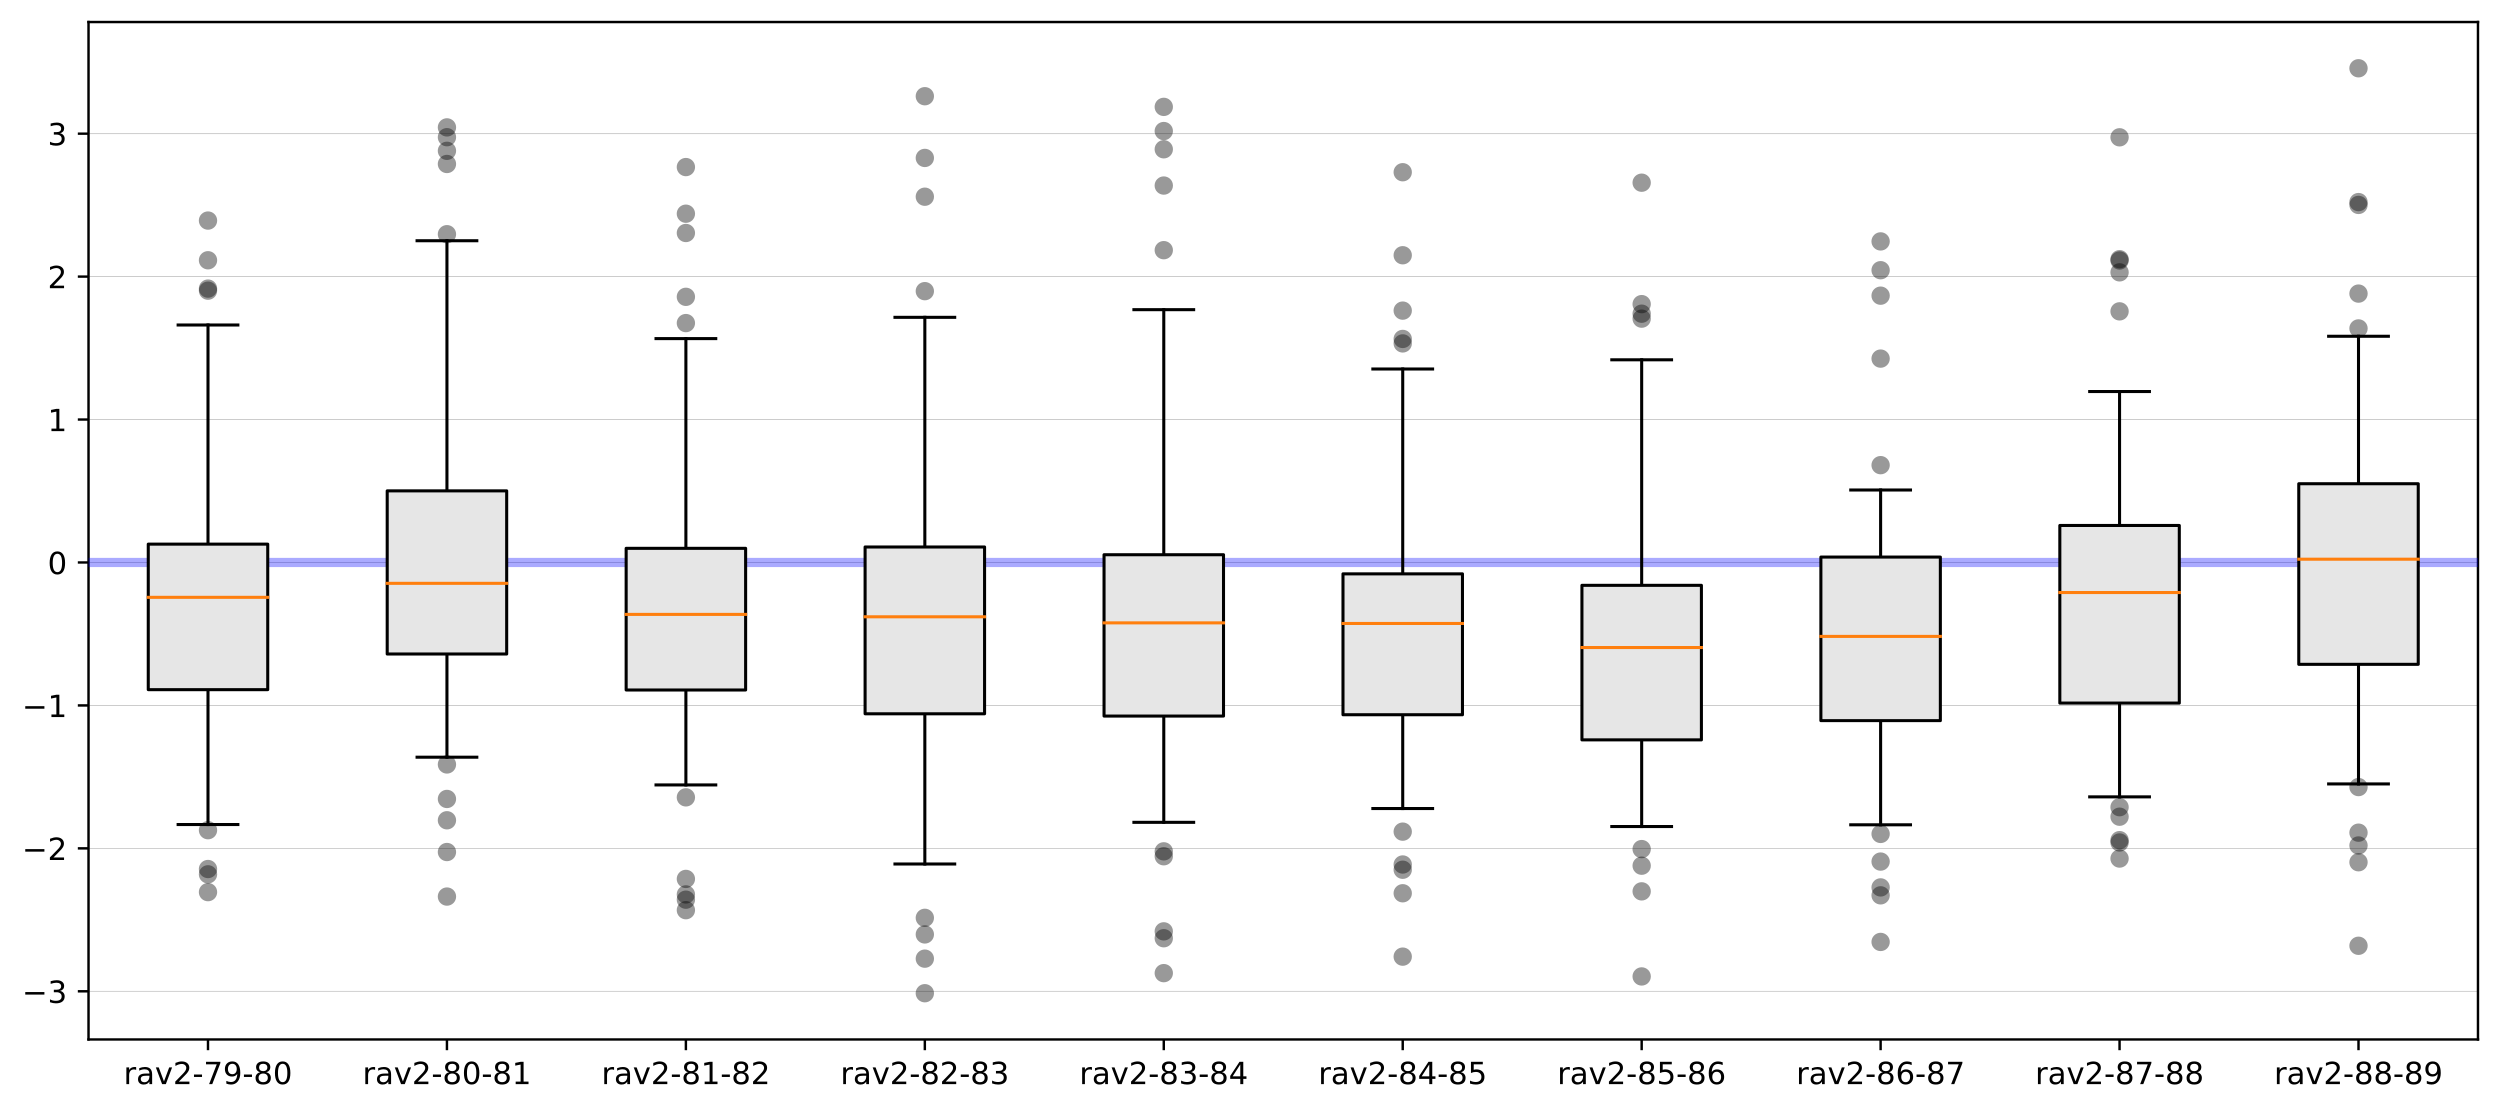 <?xml version="1.0" encoding="utf-8" standalone="no"?>
<!DOCTYPE svg PUBLIC "-//W3C//DTD SVG 1.1//EN"
  "http://www.w3.org/Graphics/SVG/1.1/DTD/svg11.dtd">
<!-- Created with matplotlib (https://matplotlib.org/) -->
<svg height="363.718pt" version="1.1" viewBox="0 0 817.342 363.718" width="817.342pt" xmlns="http://www.w3.org/2000/svg" xmlns:xlink="http://www.w3.org/1999/xlink">
 <defs>
  <style type="text/css">
*{stroke-linecap:butt;stroke-linejoin:round;}
  </style>
 </defs>
 <g id="figure_1">
  <g id="patch_1">
   <path d="M 0 363.718 
L 817.342 363.718 
L 817.342 0 
L 0 0 
z
" style="fill:#ffffff;"/>
  </g>
  <g id="axes_1">
   <g id="patch_2">
    <path d="M 28.942 339.84 
L 810.142 339.84 
L 810.142 7.2 
L 28.942 7.2 
z
" style="fill:#ffffff;"/>
   </g>
   <g id="matplotlib.axis_1">
    <g id="xtick_1">
     <g id="line2d_1">
      <defs>
       <path d="M 0 0 
L 0 3.5 
" id="m559e7f99c8" style="stroke:#000000;stroke-width:0.8;"/>
      </defs>
      <g>
       <use style="stroke:#000000;stroke-width:0.8;" x="68.002" xlink:href="#m559e7f99c8" y="339.84"/>
      </g>
     </g>
     <g id="text_1">
      <!-- rav2-79-80 -->
      <defs>
       <path d="M 41.109 46.297 
Q 39.594 47.172 37.812 47.578 
Q 36.031 48 33.891 48 
Q 26.266 48 22.188 43.047 
Q 18.109 38.094 18.109 28.812 
L 18.109 0 
L 9.078 0 
L 9.078 54.688 
L 18.109 54.688 
L 18.109 46.188 
Q 20.953 51.172 25.484 53.578 
Q 30.031 56 36.531 56 
Q 37.453 56 38.578 55.875 
Q 39.703 55.766 41.062 55.516 
z
" id="DejaVuSans-114"/>
       <path d="M 34.281 27.484 
Q 23.391 27.484 19.188 25 
Q 14.984 22.516 14.984 16.5 
Q 14.984 11.719 18.141 8.906 
Q 21.297 6.109 26.703 6.109 
Q 34.188 6.109 38.703 11.406 
Q 43.219 16.703 43.219 25.484 
L 43.219 27.484 
z
M 52.203 31.203 
L 52.203 0 
L 43.219 0 
L 43.219 8.297 
Q 40.141 3.328 35.547 0.953 
Q 30.953 -1.422 24.312 -1.422 
Q 15.922 -1.422 10.953 3.297 
Q 6 8.016 6 15.922 
Q 6 25.141 12.172 29.828 
Q 18.359 34.516 30.609 34.516 
L 43.219 34.516 
L 43.219 35.406 
Q 43.219 41.609 39.141 45 
Q 35.062 48.391 27.688 48.391 
Q 23 48.391 18.547 47.266 
Q 14.109 46.141 10.016 43.891 
L 10.016 52.203 
Q 14.938 54.109 19.578 55.047 
Q 24.219 56 28.609 56 
Q 40.484 56 46.344 49.844 
Q 52.203 43.703 52.203 31.203 
z
" id="DejaVuSans-97"/>
       <path d="M 2.984 54.688 
L 12.5 54.688 
L 29.594 8.797 
L 46.688 54.688 
L 56.203 54.688 
L 35.688 0 
L 23.484 0 
z
" id="DejaVuSans-118"/>
       <path d="M 19.188 8.297 
L 53.609 8.297 
L 53.609 0 
L 7.328 0 
L 7.328 8.297 
Q 12.938 14.109 22.625 23.891 
Q 32.328 33.688 34.812 36.531 
Q 39.547 41.844 41.422 45.531 
Q 43.312 49.219 43.312 52.781 
Q 43.312 58.594 39.234 62.25 
Q 35.156 65.922 28.609 65.922 
Q 23.969 65.922 18.812 64.312 
Q 13.672 62.703 7.812 59.422 
L 7.812 69.391 
Q 13.766 71.781 18.938 73 
Q 24.125 74.219 28.422 74.219 
Q 39.75 74.219 46.484 68.547 
Q 53.219 62.891 53.219 53.422 
Q 53.219 48.922 51.531 44.891 
Q 49.859 40.875 45.406 35.406 
Q 44.188 33.984 37.641 27.219 
Q 31.109 20.453 19.188 8.297 
z
" id="DejaVuSans-50"/>
       <path d="M 4.891 31.391 
L 31.203 31.391 
L 31.203 23.391 
L 4.891 23.391 
z
" id="DejaVuSans-45"/>
       <path d="M 8.203 72.906 
L 55.078 72.906 
L 55.078 68.703 
L 28.609 0 
L 18.312 0 
L 43.219 64.594 
L 8.203 64.594 
z
" id="DejaVuSans-55"/>
       <path d="M 10.984 1.516 
L 10.984 10.5 
Q 14.703 8.734 18.5 7.812 
Q 22.312 6.891 25.984 6.891 
Q 35.75 6.891 40.891 13.453 
Q 46.047 20.016 46.781 33.406 
Q 43.953 29.203 39.594 26.953 
Q 35.25 24.703 29.984 24.703 
Q 19.047 24.703 12.672 31.312 
Q 6.297 37.938 6.297 49.422 
Q 6.297 60.641 12.938 67.422 
Q 19.578 74.219 30.609 74.219 
Q 43.266 74.219 49.922 64.516 
Q 56.594 54.828 56.594 36.375 
Q 56.594 19.141 48.406 8.859 
Q 40.234 -1.422 26.422 -1.422 
Q 22.703 -1.422 18.891 -0.688 
Q 15.094 0.047 10.984 1.516 
z
M 30.609 32.422 
Q 37.25 32.422 41.125 36.953 
Q 45.016 41.5 45.016 49.422 
Q 45.016 57.281 41.125 61.844 
Q 37.25 66.406 30.609 66.406 
Q 23.969 66.406 20.094 61.844 
Q 16.219 57.281 16.219 49.422 
Q 16.219 41.5 20.094 36.953 
Q 23.969 32.422 30.609 32.422 
z
" id="DejaVuSans-57"/>
       <path d="M 31.781 34.625 
Q 24.75 34.625 20.719 30.859 
Q 16.703 27.094 16.703 20.516 
Q 16.703 13.922 20.719 10.156 
Q 24.75 6.391 31.781 6.391 
Q 38.812 6.391 42.859 10.172 
Q 46.922 13.969 46.922 20.516 
Q 46.922 27.094 42.891 30.859 
Q 38.875 34.625 31.781 34.625 
z
M 21.922 38.812 
Q 15.578 40.375 12.031 44.719 
Q 8.5 49.078 8.5 55.328 
Q 8.5 64.062 14.719 69.141 
Q 20.953 74.219 31.781 74.219 
Q 42.672 74.219 48.875 69.141 
Q 55.078 64.062 55.078 55.328 
Q 55.078 49.078 51.531 44.719 
Q 48 40.375 41.703 38.812 
Q 48.828 37.156 52.797 32.312 
Q 56.781 27.484 56.781 20.516 
Q 56.781 9.906 50.312 4.234 
Q 43.844 -1.422 31.781 -1.422 
Q 19.734 -1.422 13.25 4.234 
Q 6.781 9.906 6.781 20.516 
Q 6.781 27.484 10.781 32.312 
Q 14.797 37.156 21.922 38.812 
z
M 18.312 54.391 
Q 18.312 48.734 21.844 45.562 
Q 25.391 42.391 31.781 42.391 
Q 38.141 42.391 41.719 45.562 
Q 45.312 48.734 45.312 54.391 
Q 45.312 60.062 41.719 63.234 
Q 38.141 66.406 31.781 66.406 
Q 25.391 66.406 21.844 63.234 
Q 18.312 60.062 18.312 54.391 
z
" id="DejaVuSans-56"/>
       <path d="M 31.781 66.406 
Q 24.172 66.406 20.328 58.906 
Q 16.5 51.422 16.5 36.375 
Q 16.5 21.391 20.328 13.891 
Q 24.172 6.391 31.781 6.391 
Q 39.453 6.391 43.281 13.891 
Q 47.125 21.391 47.125 36.375 
Q 47.125 51.422 43.281 58.906 
Q 39.453 66.406 31.781 66.406 
z
M 31.781 74.219 
Q 44.047 74.219 50.516 64.516 
Q 56.984 54.828 56.984 36.375 
Q 56.984 17.969 50.516 8.266 
Q 44.047 -1.422 31.781 -1.422 
Q 19.531 -1.422 13.062 8.266 
Q 6.594 17.969 6.594 36.375 
Q 6.594 54.828 13.062 64.516 
Q 19.531 74.219 31.781 74.219 
z
" id="DejaVuSans-48"/>
      </defs>
      <g transform="translate(40.409 354.438)scale(0.1 -0.1)">
       <use xlink:href="#DejaVuSans-114"/>
       <use x="41.113" xlink:href="#DejaVuSans-97"/>
       <use x="102.393" xlink:href="#DejaVuSans-118"/>
       <use x="161.572" xlink:href="#DejaVuSans-50"/>
       <use x="225.195" xlink:href="#DejaVuSans-45"/>
       <use x="261.279" xlink:href="#DejaVuSans-55"/>
       <use x="324.902" xlink:href="#DejaVuSans-57"/>
       <use x="388.525" xlink:href="#DejaVuSans-45"/>
       <use x="424.609" xlink:href="#DejaVuSans-56"/>
       <use x="488.232" xlink:href="#DejaVuSans-48"/>
      </g>
     </g>
    </g>
    <g id="xtick_2">
     <g id="line2d_2">
      <g>
       <use style="stroke:#000000;stroke-width:0.8;" x="146.122" xlink:href="#m559e7f99c8" y="339.84"/>
      </g>
     </g>
     <g id="text_2">
      <!-- rav2-80-81 -->
      <defs>
       <path d="M 12.406 8.297 
L 28.516 8.297 
L 28.516 63.922 
L 10.984 60.406 
L 10.984 69.391 
L 28.422 72.906 
L 38.281 72.906 
L 38.281 8.297 
L 54.391 8.297 
L 54.391 0 
L 12.406 0 
z
" id="DejaVuSans-49"/>
      </defs>
      <g transform="translate(118.529 354.438)scale(0.1 -0.1)">
       <use xlink:href="#DejaVuSans-114"/>
       <use x="41.113" xlink:href="#DejaVuSans-97"/>
       <use x="102.393" xlink:href="#DejaVuSans-118"/>
       <use x="161.572" xlink:href="#DejaVuSans-50"/>
       <use x="225.195" xlink:href="#DejaVuSans-45"/>
       <use x="261.279" xlink:href="#DejaVuSans-56"/>
       <use x="324.902" xlink:href="#DejaVuSans-48"/>
       <use x="388.525" xlink:href="#DejaVuSans-45"/>
       <use x="424.609" xlink:href="#DejaVuSans-56"/>
       <use x="488.232" xlink:href="#DejaVuSans-49"/>
      </g>
     </g>
    </g>
    <g id="xtick_3">
     <g id="line2d_3">
      <g>
       <use style="stroke:#000000;stroke-width:0.8;" x="224.242" xlink:href="#m559e7f99c8" y="339.84"/>
      </g>
     </g>
     <g id="text_3">
      <!-- rav2-81-82 -->
      <g transform="translate(196.649 354.438)scale(0.1 -0.1)">
       <use xlink:href="#DejaVuSans-114"/>
       <use x="41.113" xlink:href="#DejaVuSans-97"/>
       <use x="102.393" xlink:href="#DejaVuSans-118"/>
       <use x="161.572" xlink:href="#DejaVuSans-50"/>
       <use x="225.195" xlink:href="#DejaVuSans-45"/>
       <use x="261.279" xlink:href="#DejaVuSans-56"/>
       <use x="324.902" xlink:href="#DejaVuSans-49"/>
       <use x="388.525" xlink:href="#DejaVuSans-45"/>
       <use x="424.609" xlink:href="#DejaVuSans-56"/>
       <use x="488.232" xlink:href="#DejaVuSans-50"/>
      </g>
     </g>
    </g>
    <g id="xtick_4">
     <g id="line2d_4">
      <g>
       <use style="stroke:#000000;stroke-width:0.8;" x="302.362" xlink:href="#m559e7f99c8" y="339.84"/>
      </g>
     </g>
     <g id="text_4">
      <!-- rav2-82-83 -->
      <defs>
       <path d="M 40.578 39.312 
Q 47.656 37.797 51.625 33 
Q 55.609 28.219 55.609 21.188 
Q 55.609 10.406 48.188 4.484 
Q 40.766 -1.422 27.094 -1.422 
Q 22.516 -1.422 17.656 -0.516 
Q 12.797 0.391 7.625 2.203 
L 7.625 11.719 
Q 11.719 9.328 16.594 8.109 
Q 21.484 6.891 26.812 6.891 
Q 36.078 6.891 40.938 10.547 
Q 45.797 14.203 45.797 21.188 
Q 45.797 27.641 41.281 31.266 
Q 36.766 34.906 28.719 34.906 
L 20.219 34.906 
L 20.219 43.016 
L 29.109 43.016 
Q 36.375 43.016 40.234 45.922 
Q 44.094 48.828 44.094 54.297 
Q 44.094 59.906 40.109 62.906 
Q 36.141 65.922 28.719 65.922 
Q 24.656 65.922 20.016 65.031 
Q 15.375 64.156 9.812 62.312 
L 9.812 71.094 
Q 15.438 72.656 20.344 73.438 
Q 25.25 74.219 29.594 74.219 
Q 40.828 74.219 47.359 69.109 
Q 53.906 64.016 53.906 55.328 
Q 53.906 49.266 50.438 45.094 
Q 46.969 40.922 40.578 39.312 
z
" id="DejaVuSans-51"/>
      </defs>
      <g transform="translate(274.769 354.438)scale(0.1 -0.1)">
       <use xlink:href="#DejaVuSans-114"/>
       <use x="41.113" xlink:href="#DejaVuSans-97"/>
       <use x="102.393" xlink:href="#DejaVuSans-118"/>
       <use x="161.572" xlink:href="#DejaVuSans-50"/>
       <use x="225.195" xlink:href="#DejaVuSans-45"/>
       <use x="261.279" xlink:href="#DejaVuSans-56"/>
       <use x="324.902" xlink:href="#DejaVuSans-50"/>
       <use x="388.525" xlink:href="#DejaVuSans-45"/>
       <use x="424.609" xlink:href="#DejaVuSans-56"/>
       <use x="488.232" xlink:href="#DejaVuSans-51"/>
      </g>
     </g>
    </g>
    <g id="xtick_5">
     <g id="line2d_5">
      <g>
       <use style="stroke:#000000;stroke-width:0.8;" x="380.482" xlink:href="#m559e7f99c8" y="339.84"/>
      </g>
     </g>
     <g id="text_5">
      <!-- rav2-83-84 -->
      <defs>
       <path d="M 37.797 64.312 
L 12.891 25.391 
L 37.797 25.391 
z
M 35.203 72.906 
L 47.609 72.906 
L 47.609 25.391 
L 58.016 25.391 
L 58.016 17.188 
L 47.609 17.188 
L 47.609 0 
L 37.797 0 
L 37.797 17.188 
L 4.891 17.188 
L 4.891 26.703 
z
" id="DejaVuSans-52"/>
      </defs>
      <g transform="translate(352.889 354.438)scale(0.1 -0.1)">
       <use xlink:href="#DejaVuSans-114"/>
       <use x="41.113" xlink:href="#DejaVuSans-97"/>
       <use x="102.393" xlink:href="#DejaVuSans-118"/>
       <use x="161.572" xlink:href="#DejaVuSans-50"/>
       <use x="225.195" xlink:href="#DejaVuSans-45"/>
       <use x="261.279" xlink:href="#DejaVuSans-56"/>
       <use x="324.902" xlink:href="#DejaVuSans-51"/>
       <use x="388.525" xlink:href="#DejaVuSans-45"/>
       <use x="424.609" xlink:href="#DejaVuSans-56"/>
       <use x="488.232" xlink:href="#DejaVuSans-52"/>
      </g>
     </g>
    </g>
    <g id="xtick_6">
     <g id="line2d_6">
      <g>
       <use style="stroke:#000000;stroke-width:0.8;" x="458.602" xlink:href="#m559e7f99c8" y="339.84"/>
      </g>
     </g>
     <g id="text_6">
      <!-- rav2-84-85 -->
      <defs>
       <path d="M 10.797 72.906 
L 49.516 72.906 
L 49.516 64.594 
L 19.828 64.594 
L 19.828 46.734 
Q 21.969 47.469 24.109 47.828 
Q 26.266 48.188 28.422 48.188 
Q 40.625 48.188 47.75 41.5 
Q 54.891 34.812 54.891 23.391 
Q 54.891 11.625 47.562 5.094 
Q 40.234 -1.422 26.906 -1.422 
Q 22.312 -1.422 17.547 -0.641 
Q 12.797 0.141 7.719 1.703 
L 7.719 11.625 
Q 12.109 9.234 16.797 8.062 
Q 21.484 6.891 26.703 6.891 
Q 35.156 6.891 40.078 11.328 
Q 45.016 15.766 45.016 23.391 
Q 45.016 31 40.078 35.438 
Q 35.156 39.891 26.703 39.891 
Q 22.75 39.891 18.812 39.016 
Q 14.891 38.141 10.797 36.281 
z
" id="DejaVuSans-53"/>
      </defs>
      <g transform="translate(431.009 354.438)scale(0.1 -0.1)">
       <use xlink:href="#DejaVuSans-114"/>
       <use x="41.113" xlink:href="#DejaVuSans-97"/>
       <use x="102.393" xlink:href="#DejaVuSans-118"/>
       <use x="161.572" xlink:href="#DejaVuSans-50"/>
       <use x="225.195" xlink:href="#DejaVuSans-45"/>
       <use x="261.279" xlink:href="#DejaVuSans-56"/>
       <use x="324.902" xlink:href="#DejaVuSans-52"/>
       <use x="388.525" xlink:href="#DejaVuSans-45"/>
       <use x="424.609" xlink:href="#DejaVuSans-56"/>
       <use x="488.232" xlink:href="#DejaVuSans-53"/>
      </g>
     </g>
    </g>
    <g id="xtick_7">
     <g id="line2d_7">
      <g>
       <use style="stroke:#000000;stroke-width:0.8;" x="536.722" xlink:href="#m559e7f99c8" y="339.84"/>
      </g>
     </g>
     <g id="text_7">
      <!-- rav2-85-86 -->
      <defs>
       <path d="M 33.016 40.375 
Q 26.375 40.375 22.484 35.828 
Q 18.609 31.297 18.609 23.391 
Q 18.609 15.531 22.484 10.953 
Q 26.375 6.391 33.016 6.391 
Q 39.656 6.391 43.531 10.953 
Q 47.406 15.531 47.406 23.391 
Q 47.406 31.297 43.531 35.828 
Q 39.656 40.375 33.016 40.375 
z
M 52.594 71.297 
L 52.594 62.312 
Q 48.875 64.062 45.094 64.984 
Q 41.312 65.922 37.594 65.922 
Q 27.828 65.922 22.672 59.328 
Q 17.531 52.734 16.797 39.406 
Q 19.672 43.656 24.016 45.922 
Q 28.375 48.188 33.594 48.188 
Q 44.578 48.188 50.953 41.516 
Q 57.328 34.859 57.328 23.391 
Q 57.328 12.156 50.688 5.359 
Q 44.047 -1.422 33.016 -1.422 
Q 20.359 -1.422 13.672 8.266 
Q 6.984 17.969 6.984 36.375 
Q 6.984 53.656 15.188 63.938 
Q 23.391 74.219 37.203 74.219 
Q 40.922 74.219 44.703 73.484 
Q 48.484 72.75 52.594 71.297 
z
" id="DejaVuSans-54"/>
      </defs>
      <g transform="translate(509.129 354.438)scale(0.1 -0.1)">
       <use xlink:href="#DejaVuSans-114"/>
       <use x="41.113" xlink:href="#DejaVuSans-97"/>
       <use x="102.393" xlink:href="#DejaVuSans-118"/>
       <use x="161.572" xlink:href="#DejaVuSans-50"/>
       <use x="225.195" xlink:href="#DejaVuSans-45"/>
       <use x="261.279" xlink:href="#DejaVuSans-56"/>
       <use x="324.902" xlink:href="#DejaVuSans-53"/>
       <use x="388.525" xlink:href="#DejaVuSans-45"/>
       <use x="424.609" xlink:href="#DejaVuSans-56"/>
       <use x="488.232" xlink:href="#DejaVuSans-54"/>
      </g>
     </g>
    </g>
    <g id="xtick_8">
     <g id="line2d_8">
      <g>
       <use style="stroke:#000000;stroke-width:0.8;" x="614.842" xlink:href="#m559e7f99c8" y="339.84"/>
      </g>
     </g>
     <g id="text_8">
      <!-- rav2-86-87 -->
      <g transform="translate(587.249 354.438)scale(0.1 -0.1)">
       <use xlink:href="#DejaVuSans-114"/>
       <use x="41.113" xlink:href="#DejaVuSans-97"/>
       <use x="102.393" xlink:href="#DejaVuSans-118"/>
       <use x="161.572" xlink:href="#DejaVuSans-50"/>
       <use x="225.195" xlink:href="#DejaVuSans-45"/>
       <use x="261.279" xlink:href="#DejaVuSans-56"/>
       <use x="324.902" xlink:href="#DejaVuSans-54"/>
       <use x="388.525" xlink:href="#DejaVuSans-45"/>
       <use x="424.609" xlink:href="#DejaVuSans-56"/>
       <use x="488.232" xlink:href="#DejaVuSans-55"/>
      </g>
     </g>
    </g>
    <g id="xtick_9">
     <g id="line2d_9">
      <g>
       <use style="stroke:#000000;stroke-width:0.8;" x="692.962" xlink:href="#m559e7f99c8" y="339.84"/>
      </g>
     </g>
     <g id="text_9">
      <!-- rav2-87-88 -->
      <g transform="translate(665.369 354.438)scale(0.1 -0.1)">
       <use xlink:href="#DejaVuSans-114"/>
       <use x="41.113" xlink:href="#DejaVuSans-97"/>
       <use x="102.393" xlink:href="#DejaVuSans-118"/>
       <use x="161.572" xlink:href="#DejaVuSans-50"/>
       <use x="225.195" xlink:href="#DejaVuSans-45"/>
       <use x="261.279" xlink:href="#DejaVuSans-56"/>
       <use x="324.902" xlink:href="#DejaVuSans-55"/>
       <use x="388.525" xlink:href="#DejaVuSans-45"/>
       <use x="424.609" xlink:href="#DejaVuSans-56"/>
       <use x="488.232" xlink:href="#DejaVuSans-56"/>
      </g>
     </g>
    </g>
    <g id="xtick_10">
     <g id="line2d_10">
      <g>
       <use style="stroke:#000000;stroke-width:0.8;" x="771.082" xlink:href="#m559e7f99c8" y="339.84"/>
      </g>
     </g>
     <g id="text_10">
      <!-- rav2-88-89 -->
      <g transform="translate(743.489 354.438)scale(0.1 -0.1)">
       <use xlink:href="#DejaVuSans-114"/>
       <use x="41.113" xlink:href="#DejaVuSans-97"/>
       <use x="102.393" xlink:href="#DejaVuSans-118"/>
       <use x="161.572" xlink:href="#DejaVuSans-50"/>
       <use x="225.195" xlink:href="#DejaVuSans-45"/>
       <use x="261.279" xlink:href="#DejaVuSans-56"/>
       <use x="324.902" xlink:href="#DejaVuSans-56"/>
       <use x="388.525" xlink:href="#DejaVuSans-45"/>
       <use x="424.609" xlink:href="#DejaVuSans-56"/>
       <use x="488.232" xlink:href="#DejaVuSans-57"/>
      </g>
     </g>
    </g>
   </g>
   <g id="matplotlib.axis_2">
    <g id="ytick_1">
     <g id="line2d_11">
      <path clip-path="url(#p45be4cbe9d)" d="M 28.942 324.089 
L 810.142 324.089 
" style="fill:none;stroke:#bfbfbf;stroke-linecap:square;stroke-width:0.25;"/>
     </g>
     <g id="line2d_12">
      <defs>
       <path d="M 0 0 
L -3.5 0 
" id="m7755c6e4bb" style="stroke:#000000;stroke-width:0.8;"/>
      </defs>
      <g>
       <use style="stroke:#000000;stroke-width:0.8;" x="28.942" xlink:href="#m7755c6e4bb" y="324.089"/>
      </g>
     </g>
     <g id="text_11">
      <!-- −3 -->
      <defs>
       <path d="M 10.594 35.5 
L 73.188 35.5 
L 73.188 27.203 
L 10.594 27.203 
z
" id="DejaVuSans-8722"/>
      </defs>
      <g transform="translate(7.2 327.888)scale(0.1 -0.1)">
       <use xlink:href="#DejaVuSans-8722"/>
       <use x="83.789" xlink:href="#DejaVuSans-51"/>
      </g>
     </g>
    </g>
    <g id="ytick_2">
     <g id="line2d_13">
      <path clip-path="url(#p45be4cbe9d)" d="M 28.942 277.358 
L 810.142 277.358 
" style="fill:none;stroke:#bfbfbf;stroke-linecap:square;stroke-width:0.25;"/>
     </g>
     <g id="line2d_14">
      <g>
       <use style="stroke:#000000;stroke-width:0.8;" x="28.942" xlink:href="#m7755c6e4bb" y="277.358"/>
      </g>
     </g>
     <g id="text_12">
      <!-- −2 -->
      <g transform="translate(7.2 281.157)scale(0.1 -0.1)">
       <use xlink:href="#DejaVuSans-8722"/>
       <use x="83.789" xlink:href="#DejaVuSans-50"/>
      </g>
     </g>
    </g>
    <g id="ytick_3">
     <g id="line2d_15">
      <path clip-path="url(#p45be4cbe9d)" d="M 28.942 230.626 
L 810.142 230.626 
" style="fill:none;stroke:#bfbfbf;stroke-linecap:square;stroke-width:0.25;"/>
     </g>
     <g id="line2d_16">
      <g>
       <use style="stroke:#000000;stroke-width:0.8;" x="28.942" xlink:href="#m7755c6e4bb" y="230.626"/>
      </g>
     </g>
     <g id="text_13">
      <!-- −1 -->
      <g transform="translate(7.2 234.425)scale(0.1 -0.1)">
       <use xlink:href="#DejaVuSans-8722"/>
       <use x="83.789" xlink:href="#DejaVuSans-49"/>
      </g>
     </g>
    </g>
    <g id="ytick_4">
     <g id="line2d_17">
      <path clip-path="url(#p45be4cbe9d)" d="M 28.942 183.894 
L 810.142 183.894 
" style="fill:none;stroke:#bfbfbf;stroke-linecap:square;stroke-width:0.25;"/>
     </g>
     <g id="line2d_18">
      <g>
       <use style="stroke:#000000;stroke-width:0.8;" x="28.942" xlink:href="#m7755c6e4bb" y="183.894"/>
      </g>
     </g>
     <g id="text_14">
      <!-- 0 -->
      <g transform="translate(15.58 187.694)scale(0.1 -0.1)">
       <use xlink:href="#DejaVuSans-48"/>
      </g>
     </g>
    </g>
    <g id="ytick_5">
     <g id="line2d_19">
      <path clip-path="url(#p45be4cbe9d)" d="M 28.942 137.163 
L 810.142 137.163 
" style="fill:none;stroke:#bfbfbf;stroke-linecap:square;stroke-width:0.25;"/>
     </g>
     <g id="line2d_20">
      <g>
       <use style="stroke:#000000;stroke-width:0.8;" x="28.942" xlink:href="#m7755c6e4bb" y="137.163"/>
      </g>
     </g>
     <g id="text_15">
      <!-- 1 -->
      <g transform="translate(15.58 140.962)scale(0.1 -0.1)">
       <use xlink:href="#DejaVuSans-49"/>
      </g>
     </g>
    </g>
    <g id="ytick_6">
     <g id="line2d_21">
      <path clip-path="url(#p45be4cbe9d)" d="M 28.942 90.431 
L 810.142 90.431 
" style="fill:none;stroke:#bfbfbf;stroke-linecap:square;stroke-width:0.25;"/>
     </g>
     <g id="line2d_22">
      <g>
       <use style="stroke:#000000;stroke-width:0.8;" x="28.942" xlink:href="#m7755c6e4bb" y="90.431"/>
      </g>
     </g>
     <g id="text_16">
      <!-- 2 -->
      <g transform="translate(15.58 94.23)scale(0.1 -0.1)">
       <use xlink:href="#DejaVuSans-50"/>
      </g>
     </g>
    </g>
    <g id="ytick_7">
     <g id="line2d_23">
      <path clip-path="url(#p45be4cbe9d)" d="M 28.942 43.7 
L 810.142 43.7 
" style="fill:none;stroke:#bfbfbf;stroke-linecap:square;stroke-width:0.25;"/>
     </g>
     <g id="line2d_24">
      <g>
       <use style="stroke:#000000;stroke-width:0.8;" x="28.942" xlink:href="#m7755c6e4bb" y="43.7"/>
      </g>
     </g>
     <g id="text_17">
      <!-- 3 -->
      <g transform="translate(15.58 47.499)scale(0.1 -0.1)">
       <use xlink:href="#DejaVuSans-51"/>
      </g>
     </g>
    </g>
   </g>
   <g id="patch_3">
    <path d="M 28.942 339.84 
L 28.942 7.2 
" style="fill:none;stroke:#000000;stroke-linecap:square;stroke-linejoin:miter;stroke-width:0.8;"/>
   </g>
   <g id="patch_4">
    <path d="M 810.142 339.84 
L 810.142 7.2 
" style="fill:none;stroke:#000000;stroke-linecap:square;stroke-linejoin:miter;stroke-width:0.8;"/>
   </g>
   <g id="patch_5">
    <path d="M 28.942 339.84 
L 810.142 339.84 
" style="fill:none;stroke:#000000;stroke-linecap:square;stroke-linejoin:miter;stroke-width:0.8;"/>
   </g>
   <g id="patch_6">
    <path d="M 28.942 7.2 
L 810.142 7.2 
" style="fill:none;stroke:#000000;stroke-linecap:square;stroke-linejoin:miter;stroke-width:0.8;"/>
   </g>
   <g id="line2d_25">
    <path clip-path="url(#p45be4cbe9d)" d="M 28.942 183.894 
L 810.142 183.894 
" style="fill:none;stroke:#0000ff;stroke-linecap:square;stroke-opacity:0.333;stroke-width:3;"/>
   </g>
   <g id="line2d_26">
    <path clip-path="url(#p45be4cbe9d)" d="M 68.002 225.467 
L 68.002 269.567 
" style="fill:none;stroke:#000000;stroke-linecap:square;"/>
   </g>
   <g id="line2d_27">
    <path clip-path="url(#p45be4cbe9d)" d="M 68.002 177.901 
L 68.002 106.259 
" style="fill:none;stroke:#000000;stroke-linecap:square;"/>
   </g>
   <g id="line2d_28">
    <path clip-path="url(#p45be4cbe9d)" d="M 58.237 269.567 
L 77.767 269.567 
" style="fill:none;stroke:#000000;stroke-linecap:square;"/>
   </g>
   <g id="line2d_29">
    <path clip-path="url(#p45be4cbe9d)" d="M 58.237 106.259 
L 77.767 106.259 
" style="fill:none;stroke:#000000;stroke-linecap:square;"/>
   </g>
   <g id="line2d_30">
    <defs>
     <path d="M 0 3 
C 0.796 3 1.559 2.684 2.121 2.121 
C 2.684 1.559 3 0.796 3 0 
C 3 -0.796 2.684 -1.559 2.121 -2.121 
C 1.559 -2.684 0.796 -3 0 -3 
C -0.796 -3 -1.559 -2.684 -2.121 -2.121 
C -2.684 -1.559 -3 -0.796 -3 0 
C -3 0.796 -2.684 1.559 -2.121 2.121 
C -1.559 2.684 -0.796 3 0 3 
z
" id="m66e9ce0ef3" style="stroke:#000000;stroke-opacity:0;"/>
    </defs>
    <g clip-path="url(#p45be4cbe9d)">
     <use style="fill-opacity:0.4;stroke:#000000;stroke-opacity:0;" x="68.002" xlink:href="#m66e9ce0ef3" y="284.115"/>
     <use style="fill-opacity:0.4;stroke:#000000;stroke-opacity:0;" x="68.002" xlink:href="#m66e9ce0ef3" y="285.849"/>
     <use style="fill-opacity:0.4;stroke:#000000;stroke-opacity:0;" x="68.002" xlink:href="#m66e9ce0ef3" y="271.418"/>
     <use style="fill-opacity:0.4;stroke:#000000;stroke-opacity:0;" x="68.002" xlink:href="#m66e9ce0ef3" y="291.667"/>
     <use style="fill-opacity:0.4;stroke:#000000;stroke-opacity:0;" x="68.002" xlink:href="#m66e9ce0ef3" y="85.09"/>
     <use style="fill-opacity:0.4;stroke:#000000;stroke-opacity:0;" x="68.002" xlink:href="#m66e9ce0ef3" y="95.03"/>
     <use style="fill-opacity:0.4;stroke:#000000;stroke-opacity:0;" x="68.002" xlink:href="#m66e9ce0ef3" y="94.352"/>
     <use style="fill-opacity:0.4;stroke:#000000;stroke-opacity:0;" x="68.002" xlink:href="#m66e9ce0ef3" y="72.112"/>
    </g>
   </g>
   <g id="line2d_31">
    <path clip-path="url(#p45be4cbe9d)" d="M 146.122 213.82 
L 146.122 247.552 
" style="fill:none;stroke:#000000;stroke-linecap:square;"/>
   </g>
   <g id="line2d_32">
    <path clip-path="url(#p45be4cbe9d)" d="M 146.122 160.482 
L 146.122 78.711 
" style="fill:none;stroke:#000000;stroke-linecap:square;"/>
   </g>
   <g id="line2d_33">
    <path clip-path="url(#p45be4cbe9d)" d="M 136.357 247.552 
L 155.887 247.552 
" style="fill:none;stroke:#000000;stroke-linecap:square;"/>
   </g>
   <g id="line2d_34">
    <path clip-path="url(#p45be4cbe9d)" d="M 136.357 78.711 
L 155.887 78.711 
" style="fill:none;stroke:#000000;stroke-linecap:square;"/>
   </g>
   <g id="line2d_35">
    <g clip-path="url(#p45be4cbe9d)">
     <use style="fill-opacity:0.4;stroke:#000000;stroke-opacity:0;" x="146.122" xlink:href="#m66e9ce0ef3" y="261.207"/>
     <use style="fill-opacity:0.4;stroke:#000000;stroke-opacity:0;" x="146.122" xlink:href="#m66e9ce0ef3" y="268.179"/>
     <use style="fill-opacity:0.4;stroke:#000000;stroke-opacity:0;" x="146.122" xlink:href="#m66e9ce0ef3" y="278.559"/>
     <use style="fill-opacity:0.4;stroke:#000000;stroke-opacity:0;" x="146.122" xlink:href="#m66e9ce0ef3" y="293.12"/>
     <use style="fill-opacity:0.4;stroke:#000000;stroke-opacity:0;" x="146.122" xlink:href="#m66e9ce0ef3" y="249.926"/>
     <use style="fill-opacity:0.4;stroke:#000000;stroke-opacity:0;" x="146.122" xlink:href="#m66e9ce0ef3" y="53.611"/>
     <use style="fill-opacity:0.4;stroke:#000000;stroke-opacity:0;" x="146.122" xlink:href="#m66e9ce0ef3" y="44.854"/>
     <use style="fill-opacity:0.4;stroke:#000000;stroke-opacity:0;" x="146.122" xlink:href="#m66e9ce0ef3" y="76.571"/>
     <use style="fill-opacity:0.4;stroke:#000000;stroke-opacity:0;" x="146.122" xlink:href="#m66e9ce0ef3" y="49.307"/>
     <use style="fill-opacity:0.4;stroke:#000000;stroke-opacity:0;" x="146.122" xlink:href="#m66e9ce0ef3" y="41.648"/>
    </g>
   </g>
   <g id="line2d_36">
    <path clip-path="url(#p45be4cbe9d)" d="M 224.242 225.577 
L 224.242 256.627 
" style="fill:none;stroke:#000000;stroke-linecap:square;"/>
   </g>
   <g id="line2d_37">
    <path clip-path="url(#p45be4cbe9d)" d="M 224.242 179.273 
L 224.242 110.708 
" style="fill:none;stroke:#000000;stroke-linecap:square;"/>
   </g>
   <g id="line2d_38">
    <path clip-path="url(#p45be4cbe9d)" d="M 214.477 256.627 
L 234.007 256.627 
" style="fill:none;stroke:#000000;stroke-linecap:square;"/>
   </g>
   <g id="line2d_39">
    <path clip-path="url(#p45be4cbe9d)" d="M 214.477 110.708 
L 234.007 110.708 
" style="fill:none;stroke:#000000;stroke-linecap:square;"/>
   </g>
   <g id="line2d_40">
    <g clip-path="url(#p45be4cbe9d)">
     <use style="fill-opacity:0.4;stroke:#000000;stroke-opacity:0;" x="224.242" xlink:href="#m66e9ce0ef3" y="260.684"/>
     <use style="fill-opacity:0.4;stroke:#000000;stroke-opacity:0;" x="224.242" xlink:href="#m66e9ce0ef3" y="292.419"/>
     <use style="fill-opacity:0.4;stroke:#000000;stroke-opacity:0;" x="224.242" xlink:href="#m66e9ce0ef3" y="287.353"/>
     <use style="fill-opacity:0.4;stroke:#000000;stroke-opacity:0;" x="224.242" xlink:href="#m66e9ce0ef3" y="294.139"/>
     <use style="fill-opacity:0.4;stroke:#000000;stroke-opacity:0;" x="224.242" xlink:href="#m66e9ce0ef3" y="297.569"/>
     <use style="fill-opacity:0.4;stroke:#000000;stroke-opacity:0;" x="224.242" xlink:href="#m66e9ce0ef3" y="69.869"/>
     <use style="fill-opacity:0.4;stroke:#000000;stroke-opacity:0;" x="224.242" xlink:href="#m66e9ce0ef3" y="76.173"/>
     <use style="fill-opacity:0.4;stroke:#000000;stroke-opacity:0;" x="224.242" xlink:href="#m66e9ce0ef3" y="105.628"/>
     <use style="fill-opacity:0.4;stroke:#000000;stroke-opacity:0;" x="224.242" xlink:href="#m66e9ce0ef3" y="97.044"/>
     <use style="fill-opacity:0.4;stroke:#000000;stroke-opacity:0;" x="224.242" xlink:href="#m66e9ce0ef3" y="54.621"/>
    </g>
   </g>
   <g id="line2d_41">
    <path clip-path="url(#p45be4cbe9d)" d="M 302.362 233.359 
L 302.362 282.475 
" style="fill:none;stroke:#000000;stroke-linecap:square;"/>
   </g>
   <g id="line2d_42">
    <path clip-path="url(#p45be4cbe9d)" d="M 302.362 178.828 
L 302.362 103.754 
" style="fill:none;stroke:#000000;stroke-linecap:square;"/>
   </g>
   <g id="line2d_43">
    <path clip-path="url(#p45be4cbe9d)" d="M 292.597 282.475 
L 312.127 282.475 
" style="fill:none;stroke:#000000;stroke-linecap:square;"/>
   </g>
   <g id="line2d_44">
    <path clip-path="url(#p45be4cbe9d)" d="M 292.597 103.754 
L 312.127 103.754 
" style="fill:none;stroke:#000000;stroke-linecap:square;"/>
   </g>
   <g id="line2d_45">
    <g clip-path="url(#p45be4cbe9d)">
     <use style="fill-opacity:0.4;stroke:#000000;stroke-opacity:0;" x="302.362" xlink:href="#m66e9ce0ef3" y="305.499"/>
     <use style="fill-opacity:0.4;stroke:#000000;stroke-opacity:0;" x="302.362" xlink:href="#m66e9ce0ef3" y="300.074"/>
     <use style="fill-opacity:0.4;stroke:#000000;stroke-opacity:0;" x="302.362" xlink:href="#m66e9ce0ef3" y="313.42"/>
     <use style="fill-opacity:0.4;stroke:#000000;stroke-opacity:0;" x="302.362" xlink:href="#m66e9ce0ef3" y="324.72"/>
     <use style="fill-opacity:0.4;stroke:#000000;stroke-opacity:0;" x="302.362" xlink:href="#m66e9ce0ef3" y="51.635"/>
     <use style="fill-opacity:0.4;stroke:#000000;stroke-opacity:0;" x="302.362" xlink:href="#m66e9ce0ef3" y="95.189"/>
     <use style="fill-opacity:0.4;stroke:#000000;stroke-opacity:0;" x="302.362" xlink:href="#m66e9ce0ef3" y="64.313"/>
     <use style="fill-opacity:0.4;stroke:#000000;stroke-opacity:0;" x="302.362" xlink:href="#m66e9ce0ef3" y="31.456"/>
    </g>
   </g>
   <g id="line2d_46">
    <path clip-path="url(#p45be4cbe9d)" d="M 380.482 234.104 
L 380.482 268.848 
" style="fill:none;stroke:#000000;stroke-linecap:square;"/>
   </g>
   <g id="line2d_47">
    <path clip-path="url(#p45be4cbe9d)" d="M 380.482 181.359 
L 380.482 101.236 
" style="fill:none;stroke:#000000;stroke-linecap:square;"/>
   </g>
   <g id="line2d_48">
    <path clip-path="url(#p45be4cbe9d)" d="M 370.717 268.848 
L 390.247 268.848 
" style="fill:none;stroke:#000000;stroke-linecap:square;"/>
   </g>
   <g id="line2d_49">
    <path clip-path="url(#p45be4cbe9d)" d="M 370.717 101.236 
L 390.247 101.236 
" style="fill:none;stroke:#000000;stroke-linecap:square;"/>
   </g>
   <g id="line2d_50">
    <g clip-path="url(#p45be4cbe9d)">
     <use style="fill-opacity:0.4;stroke:#000000;stroke-opacity:0;" x="380.482" xlink:href="#m66e9ce0ef3" y="279.942"/>
     <use style="fill-opacity:0.4;stroke:#000000;stroke-opacity:0;" x="380.482" xlink:href="#m66e9ce0ef3" y="318.154"/>
     <use style="fill-opacity:0.4;stroke:#000000;stroke-opacity:0;" x="380.482" xlink:href="#m66e9ce0ef3" y="278.334"/>
     <use style="fill-opacity:0.4;stroke:#000000;stroke-opacity:0;" x="380.482" xlink:href="#m66e9ce0ef3" y="304.495"/>
     <use style="fill-opacity:0.4;stroke:#000000;stroke-opacity:0;" x="380.482" xlink:href="#m66e9ce0ef3" y="306.742"/>
     <use style="fill-opacity:0.4;stroke:#000000;stroke-opacity:0;" x="380.482" xlink:href="#m66e9ce0ef3" y="60.663"/>
     <use style="fill-opacity:0.4;stroke:#000000;stroke-opacity:0;" x="380.482" xlink:href="#m66e9ce0ef3" y="42.845"/>
     <use style="fill-opacity:0.4;stroke:#000000;stroke-opacity:0;" x="380.482" xlink:href="#m66e9ce0ef3" y="81.791"/>
     <use style="fill-opacity:0.4;stroke:#000000;stroke-opacity:0;" x="380.482" xlink:href="#m66e9ce0ef3" y="48.803"/>
     <use style="fill-opacity:0.4;stroke:#000000;stroke-opacity:0;" x="380.482" xlink:href="#m66e9ce0ef3" y="34.942"/>
    </g>
   </g>
   <g id="line2d_51">
    <path clip-path="url(#p45be4cbe9d)" d="M 458.602 233.682 
L 458.602 264.338 
" style="fill:none;stroke:#000000;stroke-linecap:square;"/>
   </g>
   <g id="line2d_52">
    <path clip-path="url(#p45be4cbe9d)" d="M 458.602 187.613 
L 458.602 120.639 
" style="fill:none;stroke:#000000;stroke-linecap:square;"/>
   </g>
   <g id="line2d_53">
    <path clip-path="url(#p45be4cbe9d)" d="M 448.837 264.338 
L 468.367 264.338 
" style="fill:none;stroke:#000000;stroke-linecap:square;"/>
   </g>
   <g id="line2d_54">
    <path clip-path="url(#p45be4cbe9d)" d="M 448.837 120.639 
L 468.367 120.639 
" style="fill:none;stroke:#000000;stroke-linecap:square;"/>
   </g>
   <g id="line2d_55">
    <g clip-path="url(#p45be4cbe9d)">
     <use style="fill-opacity:0.4;stroke:#000000;stroke-opacity:0;" x="458.602" xlink:href="#m66e9ce0ef3" y="312.761"/>
     <use style="fill-opacity:0.4;stroke:#000000;stroke-opacity:0;" x="458.602" xlink:href="#m66e9ce0ef3" y="271.895"/>
     <use style="fill-opacity:0.4;stroke:#000000;stroke-opacity:0;" x="458.602" xlink:href="#m66e9ce0ef3" y="292.041"/>
     <use style="fill-opacity:0.4;stroke:#000000;stroke-opacity:0;" x="458.602" xlink:href="#m66e9ce0ef3" y="284.353"/>
     <use style="fill-opacity:0.4;stroke:#000000;stroke-opacity:0;" x="458.602" xlink:href="#m66e9ce0ef3" y="282.634"/>
     <use style="fill-opacity:0.4;stroke:#000000;stroke-opacity:0;" x="458.602" xlink:href="#m66e9ce0ef3" y="101.553"/>
     <use style="fill-opacity:0.4;stroke:#000000;stroke-opacity:0;" x="458.602" xlink:href="#m66e9ce0ef3" y="83.45"/>
     <use style="fill-opacity:0.4;stroke:#000000;stroke-opacity:0;" x="458.602" xlink:href="#m66e9ce0ef3" y="110.811"/>
     <use style="fill-opacity:0.4;stroke:#000000;stroke-opacity:0;" x="458.602" xlink:href="#m66e9ce0ef3" y="112.274"/>
     <use style="fill-opacity:0.4;stroke:#000000;stroke-opacity:0;" x="458.602" xlink:href="#m66e9ce0ef3" y="56.308"/>
    </g>
   </g>
   <g id="line2d_56">
    <path clip-path="url(#p45be4cbe9d)" d="M 536.722 241.895 
L 536.722 270.226 
" style="fill:none;stroke:#000000;stroke-linecap:square;"/>
   </g>
   <g id="line2d_57">
    <path clip-path="url(#p45be4cbe9d)" d="M 536.722 191.367 
L 536.722 117.634 
" style="fill:none;stroke:#000000;stroke-linecap:square;"/>
   </g>
   <g id="line2d_58">
    <path clip-path="url(#p45be4cbe9d)" d="M 526.957 270.226 
L 546.487 270.226 
" style="fill:none;stroke:#000000;stroke-linecap:square;"/>
   </g>
   <g id="line2d_59">
    <path clip-path="url(#p45be4cbe9d)" d="M 526.957 117.634 
L 546.487 117.634 
" style="fill:none;stroke:#000000;stroke-linecap:square;"/>
   </g>
   <g id="line2d_60">
    <g clip-path="url(#p45be4cbe9d)">
     <use style="fill-opacity:0.4;stroke:#000000;stroke-opacity:0;" x="536.722" xlink:href="#m66e9ce0ef3" y="319.234"/>
     <use style="fill-opacity:0.4;stroke:#000000;stroke-opacity:0;" x="536.722" xlink:href="#m66e9ce0ef3" y="277.596"/>
     <use style="fill-opacity:0.4;stroke:#000000;stroke-opacity:0;" x="536.722" xlink:href="#m66e9ce0ef3" y="291.419"/>
     <use style="fill-opacity:0.4;stroke:#000000;stroke-opacity:0;" x="536.722" xlink:href="#m66e9ce0ef3" y="283.026"/>
     <use style="fill-opacity:0.4;stroke:#000000;stroke-opacity:0;" x="536.722" xlink:href="#m66e9ce0ef3" y="102.558"/>
     <use style="fill-opacity:0.4;stroke:#000000;stroke-opacity:0;" x="536.722" xlink:href="#m66e9ce0ef3" y="99.432"/>
     <use style="fill-opacity:0.4;stroke:#000000;stroke-opacity:0;" x="536.722" xlink:href="#m66e9ce0ef3" y="104.175"/>
     <use style="fill-opacity:0.4;stroke:#000000;stroke-opacity:0;" x="536.722" xlink:href="#m66e9ce0ef3" y="59.729"/>
    </g>
   </g>
   <g id="line2d_61">
    <path clip-path="url(#p45be4cbe9d)" d="M 614.842 235.602 
L 614.842 269.666 
" style="fill:none;stroke:#000000;stroke-linecap:square;"/>
   </g>
   <g id="line2d_62">
    <path clip-path="url(#p45be4cbe9d)" d="M 614.842 182.131 
L 614.842 160.206 
" style="fill:none;stroke:#000000;stroke-linecap:square;"/>
   </g>
   <g id="line2d_63">
    <path clip-path="url(#p45be4cbe9d)" d="M 605.077 269.666 
L 624.607 269.666 
" style="fill:none;stroke:#000000;stroke-linecap:square;"/>
   </g>
   <g id="line2d_64">
    <path clip-path="url(#p45be4cbe9d)" d="M 605.077 160.206 
L 624.607 160.206 
" style="fill:none;stroke:#000000;stroke-linecap:square;"/>
   </g>
   <g id="line2d_65">
    <g clip-path="url(#p45be4cbe9d)">
     <use style="fill-opacity:0.4;stroke:#000000;stroke-opacity:0;" x="614.842" xlink:href="#m66e9ce0ef3" y="272.638"/>
     <use style="fill-opacity:0.4;stroke:#000000;stroke-opacity:0;" x="614.842" xlink:href="#m66e9ce0ef3" y="307.953"/>
     <use style="fill-opacity:0.4;stroke:#000000;stroke-opacity:0;" x="614.842" xlink:href="#m66e9ce0ef3" y="281.68"/>
     <use style="fill-opacity:0.4;stroke:#000000;stroke-opacity:0;" x="614.842" xlink:href="#m66e9ce0ef3" y="290.125"/>
     <use style="fill-opacity:0.4;stroke:#000000;stroke-opacity:0;" x="614.842" xlink:href="#m66e9ce0ef3" y="292.718"/>
     <use style="fill-opacity:0.4;stroke:#000000;stroke-opacity:0;" x="614.842" xlink:href="#m66e9ce0ef3" y="117.241"/>
     <use style="fill-opacity:0.4;stroke:#000000;stroke-opacity:0;" x="614.842" xlink:href="#m66e9ce0ef3" y="88.342"/>
     <use style="fill-opacity:0.4;stroke:#000000;stroke-opacity:0;" x="614.842" xlink:href="#m66e9ce0ef3" y="96.665"/>
     <use style="fill-opacity:0.4;stroke:#000000;stroke-opacity:0;" x="614.842" xlink:href="#m66e9ce0ef3" y="78.926"/>
     <use style="fill-opacity:0.4;stroke:#000000;stroke-opacity:0;" x="614.842" xlink:href="#m66e9ce0ef3" y="152.075"/>
    </g>
   </g>
   <g id="line2d_66">
    <path clip-path="url(#p45be4cbe9d)" d="M 692.962 229.869 
L 692.962 260.515 
" style="fill:none;stroke:#000000;stroke-linecap:square;"/>
   </g>
   <g id="line2d_67">
    <path clip-path="url(#p45be4cbe9d)" d="M 692.962 171.8 
L 692.962 128.013 
" style="fill:none;stroke:#000000;stroke-linecap:square;"/>
   </g>
   <g id="line2d_68">
    <path clip-path="url(#p45be4cbe9d)" d="M 683.197 260.515 
L 702.727 260.515 
" style="fill:none;stroke:#000000;stroke-linecap:square;"/>
   </g>
   <g id="line2d_69">
    <path clip-path="url(#p45be4cbe9d)" d="M 683.197 128.013 
L 702.727 128.013 
" style="fill:none;stroke:#000000;stroke-linecap:square;"/>
   </g>
   <g id="line2d_70">
    <g clip-path="url(#p45be4cbe9d)">
     <use style="fill-opacity:0.4;stroke:#000000;stroke-opacity:0;" x="692.962" xlink:href="#m66e9ce0ef3" y="263.899"/>
     <use style="fill-opacity:0.4;stroke:#000000;stroke-opacity:0;" x="692.962" xlink:href="#m66e9ce0ef3" y="267.011"/>
     <use style="fill-opacity:0.4;stroke:#000000;stroke-opacity:0;" x="692.962" xlink:href="#m66e9ce0ef3" y="280.69"/>
     <use style="fill-opacity:0.4;stroke:#000000;stroke-opacity:0;" x="692.962" xlink:href="#m66e9ce0ef3" y="275.437"/>
     <use style="fill-opacity:0.4;stroke:#000000;stroke-opacity:0;" x="692.962" xlink:href="#m66e9ce0ef3" y="274.675"/>
     <use style="fill-opacity:0.4;stroke:#000000;stroke-opacity:0;" x="692.962" xlink:href="#m66e9ce0ef3" y="85.169"/>
     <use style="fill-opacity:0.4;stroke:#000000;stroke-opacity:0;" x="692.962" xlink:href="#m66e9ce0ef3" y="84.744"/>
     <use style="fill-opacity:0.4;stroke:#000000;stroke-opacity:0;" x="692.962" xlink:href="#m66e9ce0ef3" y="101.792"/>
     <use style="fill-opacity:0.4;stroke:#000000;stroke-opacity:0;" x="692.962" xlink:href="#m66e9ce0ef3" y="89.039"/>
     <use style="fill-opacity:0.4;stroke:#000000;stroke-opacity:0;" x="692.962" xlink:href="#m66e9ce0ef3" y="44.891"/>
    </g>
   </g>
   <g id="line2d_71">
    <path clip-path="url(#p45be4cbe9d)" d="M 771.082 217.191 
L 771.082 256.296 
" style="fill:none;stroke:#000000;stroke-linecap:square;"/>
   </g>
   <g id="line2d_72">
    <path clip-path="url(#p45be4cbe9d)" d="M 771.082 158.157 
L 771.082 109.942 
" style="fill:none;stroke:#000000;stroke-linecap:square;"/>
   </g>
   <g id="line2d_73">
    <path clip-path="url(#p45be4cbe9d)" d="M 761.317 256.296 
L 780.847 256.296 
" style="fill:none;stroke:#000000;stroke-linecap:square;"/>
   </g>
   <g id="line2d_74">
    <path clip-path="url(#p45be4cbe9d)" d="M 761.317 109.942 
L 780.847 109.942 
" style="fill:none;stroke:#000000;stroke-linecap:square;"/>
   </g>
   <g id="line2d_75">
    <g clip-path="url(#p45be4cbe9d)">
     <use style="fill-opacity:0.4;stroke:#000000;stroke-opacity:0;" x="771.082" xlink:href="#m66e9ce0ef3" y="281.9"/>
     <use style="fill-opacity:0.4;stroke:#000000;stroke-opacity:0;" x="771.082" xlink:href="#m66e9ce0ef3" y="257.319"/>
     <use style="fill-opacity:0.4;stroke:#000000;stroke-opacity:0;" x="771.082" xlink:href="#m66e9ce0ef3" y="272.231"/>
     <use style="fill-opacity:0.4;stroke:#000000;stroke-opacity:0;" x="771.082" xlink:href="#m66e9ce0ef3" y="276.418"/>
     <use style="fill-opacity:0.4;stroke:#000000;stroke-opacity:0;" x="771.082" xlink:href="#m66e9ce0ef3" y="309.21"/>
     <use style="fill-opacity:0.4;stroke:#000000;stroke-opacity:0;" x="771.082" xlink:href="#m66e9ce0ef3" y="66.07"/>
     <use style="fill-opacity:0.4;stroke:#000000;stroke-opacity:0;" x="771.082" xlink:href="#m66e9ce0ef3" y="66.995"/>
     <use style="fill-opacity:0.4;stroke:#000000;stroke-opacity:0;" x="771.082" xlink:href="#m66e9ce0ef3" y="107.376"/>
     <use style="fill-opacity:0.4;stroke:#000000;stroke-opacity:0;" x="771.082" xlink:href="#m66e9ce0ef3" y="95.988"/>
     <use style="fill-opacity:0.4;stroke:#000000;stroke-opacity:0;" x="771.082" xlink:href="#m66e9ce0ef3" y="22.32"/>
    </g>
   </g>
   <g id="patch_7">
    <path clip-path="url(#p45be4cbe9d)" d="M 48.472 225.467 
L 87.532 225.467 
L 87.532 177.901 
L 48.472 177.901 
L 48.472 225.467 
z
" style="fill:#e6e6e6;stroke:#000000;stroke-linejoin:miter;"/>
   </g>
   <g id="patch_8">
    <path clip-path="url(#p45be4cbe9d)" d="M 126.592 213.82 
L 165.652 213.82 
L 165.652 160.482 
L 126.592 160.482 
L 126.592 213.82 
z
" style="fill:#e6e6e6;stroke:#000000;stroke-linejoin:miter;"/>
   </g>
   <g id="patch_9">
    <path clip-path="url(#p45be4cbe9d)" d="M 204.712 225.577 
L 243.772 225.577 
L 243.772 179.273 
L 204.712 179.273 
L 204.712 225.577 
z
" style="fill:#e6e6e6;stroke:#000000;stroke-linejoin:miter;"/>
   </g>
   <g id="patch_10">
    <path clip-path="url(#p45be4cbe9d)" d="M 282.832 233.359 
L 321.892 233.359 
L 321.892 178.828 
L 282.832 178.828 
L 282.832 233.359 
z
" style="fill:#e6e6e6;stroke:#000000;stroke-linejoin:miter;"/>
   </g>
   <g id="patch_11">
    <path clip-path="url(#p45be4cbe9d)" d="M 360.952 234.104 
L 400.012 234.104 
L 400.012 181.359 
L 360.952 181.359 
L 360.952 234.104 
z
" style="fill:#e6e6e6;stroke:#000000;stroke-linejoin:miter;"/>
   </g>
   <g id="patch_12">
    <path clip-path="url(#p45be4cbe9d)" d="M 439.072 233.682 
L 478.132 233.682 
L 478.132 187.613 
L 439.072 187.613 
L 439.072 233.682 
z
" style="fill:#e6e6e6;stroke:#000000;stroke-linejoin:miter;"/>
   </g>
   <g id="patch_13">
    <path clip-path="url(#p45be4cbe9d)" d="M 517.192 241.895 
L 556.252 241.895 
L 556.252 191.367 
L 517.192 191.367 
L 517.192 241.895 
z
" style="fill:#e6e6e6;stroke:#000000;stroke-linejoin:miter;"/>
   </g>
   <g id="patch_14">
    <path clip-path="url(#p45be4cbe9d)" d="M 595.312 235.602 
L 634.372 235.602 
L 634.372 182.131 
L 595.312 182.131 
L 595.312 235.602 
z
" style="fill:#e6e6e6;stroke:#000000;stroke-linejoin:miter;"/>
   </g>
   <g id="patch_15">
    <path clip-path="url(#p45be4cbe9d)" d="M 673.432 229.869 
L 712.492 229.869 
L 712.492 171.8 
L 673.432 171.8 
L 673.432 229.869 
z
" style="fill:#e6e6e6;stroke:#000000;stroke-linejoin:miter;"/>
   </g>
   <g id="patch_16">
    <path clip-path="url(#p45be4cbe9d)" d="M 751.552 217.191 
L 790.612 217.191 
L 790.612 158.157 
L 751.552 158.157 
L 751.552 217.191 
z
" style="fill:#e6e6e6;stroke:#000000;stroke-linejoin:miter;"/>
   </g>
   <g id="line2d_76">
    <path clip-path="url(#p45be4cbe9d)" d="M 48.472 195.288 
L 87.532 195.288 
" style="fill:none;stroke:#ff7f0e;stroke-linecap:square;"/>
   </g>
   <g id="line2d_77">
    <path clip-path="url(#p45be4cbe9d)" d="M 126.592 190.706 
L 165.652 190.706 
" style="fill:none;stroke:#ff7f0e;stroke-linecap:square;"/>
   </g>
   <g id="line2d_78">
    <path clip-path="url(#p45be4cbe9d)" d="M 204.712 200.863 
L 243.772 200.863 
" style="fill:none;stroke:#ff7f0e;stroke-linecap:square;"/>
   </g>
   <g id="line2d_79">
    <path clip-path="url(#p45be4cbe9d)" d="M 282.832 201.664 
L 321.892 201.664 
" style="fill:none;stroke:#ff7f0e;stroke-linecap:square;"/>
   </g>
   <g id="line2d_80">
    <path clip-path="url(#p45be4cbe9d)" d="M 360.952 203.636 
L 400.012 203.636 
" style="fill:none;stroke:#ff7f0e;stroke-linecap:square;"/>
   </g>
   <g id="line2d_81">
    <path clip-path="url(#p45be4cbe9d)" d="M 439.072 203.839 
L 478.132 203.839 
" style="fill:none;stroke:#ff7f0e;stroke-linecap:square;"/>
   </g>
   <g id="line2d_82">
    <path clip-path="url(#p45be4cbe9d)" d="M 517.192 211.709 
L 556.252 211.709 
" style="fill:none;stroke:#ff7f0e;stroke-linecap:square;"/>
   </g>
   <g id="line2d_83">
    <path clip-path="url(#p45be4cbe9d)" d="M 595.312 208.071 
L 634.372 208.071 
" style="fill:none;stroke:#ff7f0e;stroke-linecap:square;"/>
   </g>
   <g id="line2d_84">
    <path clip-path="url(#p45be4cbe9d)" d="M 673.432 193.722 
L 712.492 193.722 
" style="fill:none;stroke:#ff7f0e;stroke-linecap:square;"/>
   </g>
   <g id="line2d_85">
    <path clip-path="url(#p45be4cbe9d)" d="M 751.552 182.817 
L 790.612 182.817 
" style="fill:none;stroke:#ff7f0e;stroke-linecap:square;"/>
   </g>
  </g>
 </g>
 <defs>
  <clipPath id="p45be4cbe9d">
   <rect height="332.64" width="781.2" x="28.942" y="7.2"/>
  </clipPath>
 </defs>
</svg>
